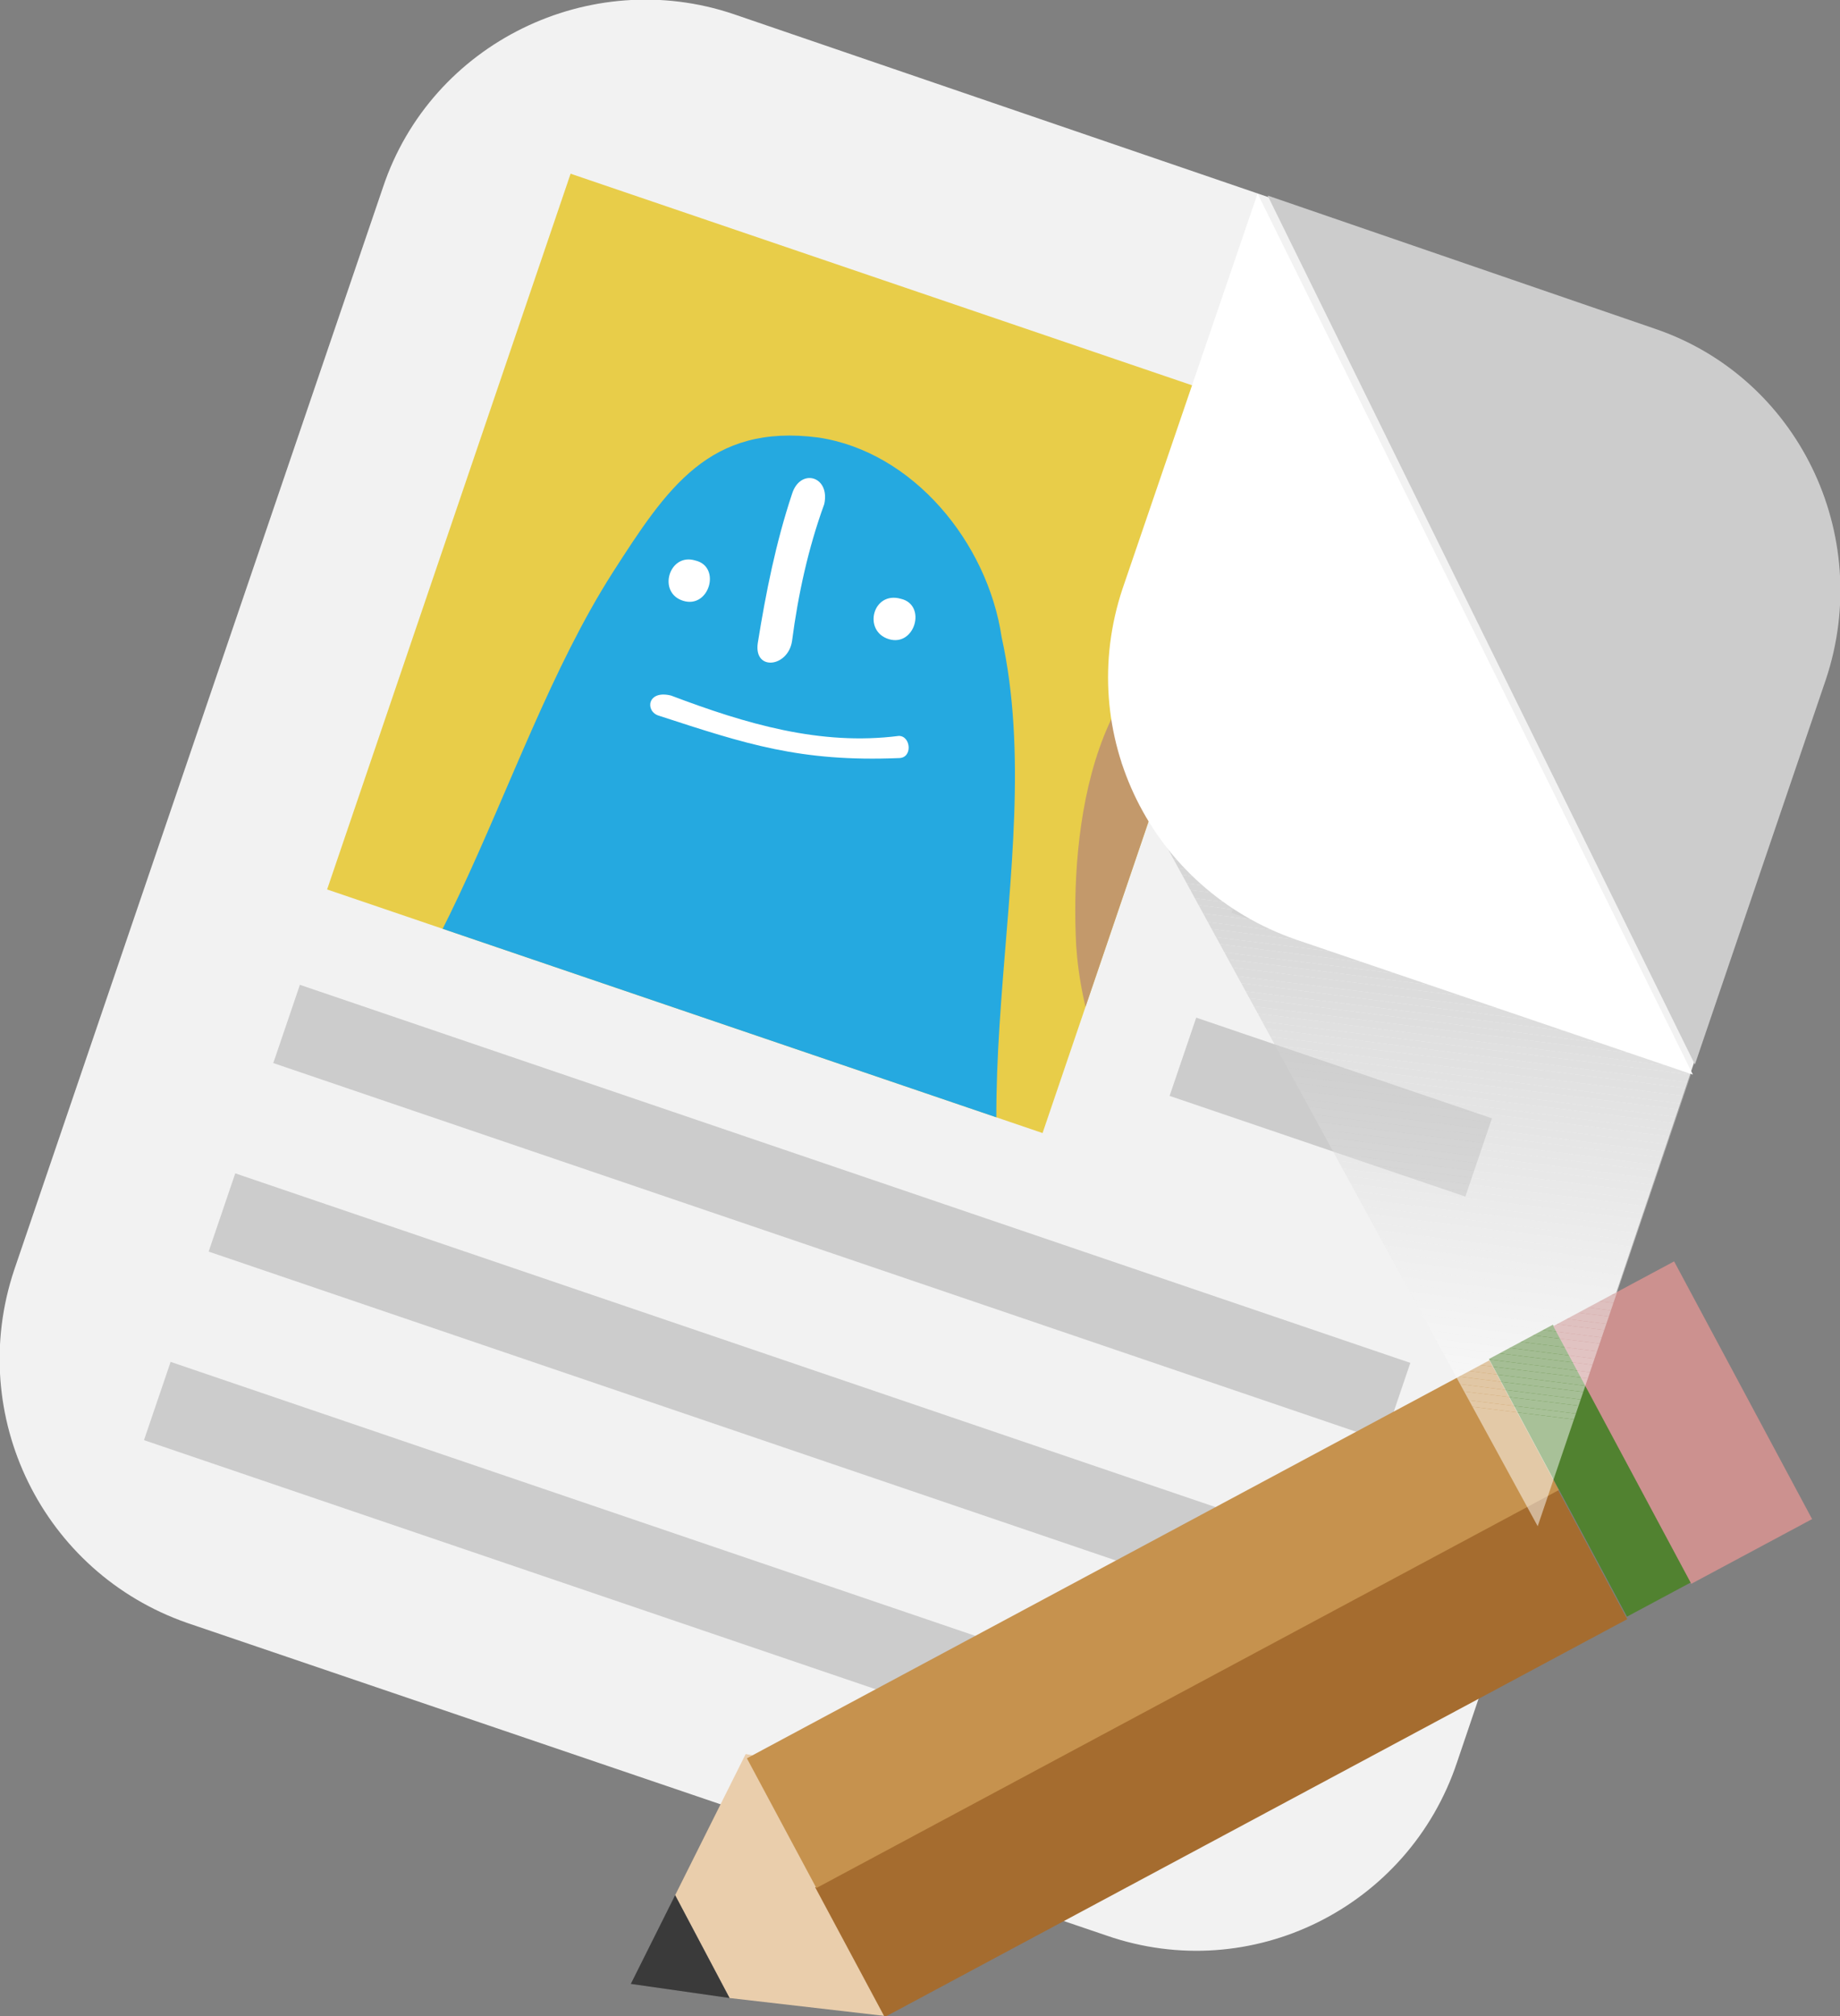 <svg xmlns="http://www.w3.org/2000/svg" xmlns:xlink="http://www.w3.org/1999/xlink" viewBox="0 0 91.3 100"><rect x="0" y="0" width="91.3" height="100" fill="#808080" stroke="none"/><style>.st2{fill:#ccc}.st13,.st15{fill:#fff}.st15{clip-path:url(#SVGID_4_)}</style><path d="M72.3 87.4c-2.4 7.2-10.2 11.1-17.4 8.6L9.3 80.5C2.1 78-1.7 70.2.7 63L19 9.3c2.4-7.2 10.3-11 17.4-8.6L82 16.3c7.2 2.4 11 10.2 8.5 17.4L72.3 87.4z" style="fill:#f2f2f2"/><path transform="rotate(-71.205 40.076 32.398)" style="fill:#e8cd49" d="M21.3 13.6h37.5v37.5H21.3z"/><path class="st2" d="m13.56 52.727 1.321-3.881L69.98 67.598l-1.32 3.881zM10.353 62.078l1.32-3.881 55.099 18.752-1.321 3.881zM7.145 71.43l1.321-3.882L63.564 86.3l-1.32 3.881z"/><path transform="rotate(-71.205 69.118 45.87)" style="fill:#e6e6e6" d="M67.1 38.1h4.1v15.5h-4.1z"/><path class="st2" d="m58.035 54.355 1.321-3.881 14.674 4.994-1.32 3.881z"/><path style="fill:#eaceac" d="m33.5 94 2.7 5.1 7.8.9 4.8-10.9L37 87z"/><path style="fill:#3a3a3a" d="m31.3 98.4 4.9.7-2.7-5.1z"/><path transform="rotate(-28.176 60.617 86.961)" style="fill:#a56c2f" d="M39.7 83.3h41.8v7.3H39.7z"/><path transform="rotate(-28.182 57.218 80.54)" style="fill:#c6924e" d="M36.3 76.9h41.8v7.3H36.3z"/><path transform="rotate(-28.182 78.886 72.964)" style="fill:#518230" d="M77.1 65.7h3.6v14.5h-3.6z"/><path transform="rotate(-28.176 83.517 70.565)" style="fill:#cc918f" d="M80.1 63.3h6.8v14.5h-6.8z"/><defs><path id="SVGID_1_" transform="rotate(-71.205 40.076 32.398)" d="M21.3 13.6h37.5v37.5H21.3z"/></defs><clipPath id="SVGID_2_"><use xlink:href="#SVGID_1_" style="overflow:visible"/></clipPath><g style="clip-path:url(#SVGID_2_)"><path d="M51.9 67.8c-5.5-11.3.3-24.9-2.2-36.2-.7-4.7-4.4-9.2-9.1-9.9-5.4-.7-7.5 2.5-10.2 6.7-6 9.4-8.2 23.3-18.2 29.5-2.2 1.5-4.8 1.8-7.2.4-2-1.1-2.9-3.4-5.5-3.7-2-.2-2.9 1-3.1 2.9-.3 3.4.8 8.2 3.8 10.1 3.8 2.3 8.8.2 12.6-1.1 4.4-1.5 8.8-3.7 13.5-4 4.6-.3 8.8 2.4 12.2 5.2 2.7 2.1 6.2 4.9 6 8.8-.1 2.5-2.4 6.9 1.4 7.8 3.1.7 6.7-2.3 8.3-4.7 3.6-4.8-.2-7.6-2.3-11.8" style="fill:#25a9e0"/><path d="M69.6 43.1c-.1-4.3-.1-13.7-8.2-12.4-7.3 1.1-8.3 10.6-8 16.2.2 3.1 1.4 7.5 4.2 10.1 6.3 5.8 24 2.8 19.1-5.4-1.5-2.5-5.2-3.3-6.5-5.7-.4-.8-.6-1.7-.6-2.8" style="fill:#c3996b"/><path class="st13" d="M33.9 29.8c1.3.4 1.9-1.7.6-2-1.3-.4-1.9 1.6-.6 2M44.1 31.7c1.3.4 1.9-1.7.6-2-1.4-.4-1.9 1.6-.6 2M32.7 35.5c4.3 1.4 7 2.3 11.9 2.1.7 0 .6-1.1 0-1.1-3.9.5-7.6-.6-11.3-2-1.2-.3-1.3.8-.6 1M39.3 24.5c-.8 2.4-1.3 4.9-1.7 7.4-.2 1.4 1.5 1.2 1.7-.1.3-2.3.8-4.6 1.6-6.8.3-1.4-1.2-1.8-1.6-.5"/></g><g style="opacity:.5;enable-background:new"><defs><path id="SVGID_3_" d="M76.3 75.7 55.6 37.8l28.3 15.5z"/></defs><clipPath id="SVGID_4_"><use xlink:href="#SVGID_3_" style="overflow:visible"/></clipPath><path class="st15" d="m55.6 67.6 28.1 3.5-.6 4.6H55.6z"/><path class="st15" d="m55.6 67.3 28.1 3.5v.3l-28.1-3.5z"/><path style="clip-path:url(#SVGID_4_);fill:#fefefe" d="m55.6 66.9 28.2 3.5-.1.4-28.1-3.5z"/><path style="clip-path:url(#SVGID_4_);fill:#fdfdfd" d="m55.6 66.5 28.2 3.6v.3l-28.2-3.5z"/><path style="clip-path:url(#SVGID_4_);fill:#fcfcfc" d="m55.6 66.2 28.3 3.5-.1.4-28.2-3.6z"/><path style="clip-path:url(#SVGID_4_);fill:#fbfbfb" d="m55.6 65.8 28.3 3.6v.3l-28.3-3.5z"/><path style="clip-path:url(#SVGID_4_);fill:#fafafa" d="M55.6 65.5 83.9 69v.4l-28.3-3.6z"/><path style="clip-path:url(#SVGID_4_);fill:#f9f9f9" d="m55.6 65.1 28.3 3.6v.3l-28.3-3.5z"/><path style="clip-path:url(#SVGID_4_);fill:#f8f8f8" d="m55.6 64.8 28.3 3.5v.4l-28.3-3.6z"/><path style="clip-path:url(#SVGID_4_);fill:#f7f7f7" d="M55.6 64.4 83.9 68v.3l-28.3-3.5z"/><path style="clip-path:url(#SVGID_4_);fill:#f6f6f6" d="m55.6 64.1 28.3 3.5v.4l-28.3-3.6z"/><path style="clip-path:url(#SVGID_4_);fill:#f5f5f5" d="m55.6 63.7 28.3 3.5v.4l-28.3-3.5z"/><path style="clip-path:url(#SVGID_4_);fill:#f4f4f4" d="m55.6 63.3 28.3 3.6v.3l-28.3-3.5z"/><path style="clip-path:url(#SVGID_4_);fill:#f3f3f3" d="m55.6 63 28.3 3.5v.4l-28.3-3.6z"/><path style="clip-path:url(#SVGID_4_);fill:#f2f2f2" d="m55.6 62.6 28.3 3.6v.3L55.6 63z"/><path style="clip-path:url(#SVGID_4_);fill:#f1f1f1" d="m55.6 62.3 28.3 3.5v.4l-28.3-3.6z"/><path style="clip-path:url(#SVGID_4_);fill:#f0f0f0" d="m55.6 61.9 28.3 3.6v.3l-28.3-3.5z"/><path style="clip-path:url(#SVGID_4_);fill:#efefef" d="m55.6 61.6 28.3 3.5v.4l-28.3-3.6z"/><path style="clip-path:url(#SVGID_4_);fill:#eee" d="m55.6 61.2 28.3 3.5v.4l-28.3-3.5z"/><path style="clip-path:url(#SVGID_4_);fill:#ededed" d="m55.6 60.8 28.3 3.6v.3l-28.3-3.5z"/><path style="clip-path:url(#SVGID_4_);fill:#ececec" d="M55.6 60.5 83.9 64v.4l-28.3-3.6z"/><path style="clip-path:url(#SVGID_4_);fill:#ebebeb" d="m55.6 60.1 28.3 3.6v.3l-28.3-3.5z"/><path style="clip-path:url(#SVGID_4_);fill:#eaeaea" d="m55.6 59.8 28.3 3.5v.4l-28.3-3.6z"/><path style="clip-path:url(#SVGID_4_);fill:#e9e9e9" d="M55.6 59.4 83.9 63v.3l-28.3-3.5z"/><path style="clip-path:url(#SVGID_4_);fill:#e8e8e8" d="m55.6 59.1 28.3 3.5v.4l-28.3-3.6z"/><path style="clip-path:url(#SVGID_4_);fill:#e7e7e7" d="m55.6 58.7 28.3 3.5v.4l-28.3-3.5z"/><path style="clip-path:url(#SVGID_4_);fill:#e6e6e6" d="m55.6 58.3 28.3 3.6v.3l-28.3-3.5z"/><path style="clip-path:url(#SVGID_4_);fill:#e5e5e5" d="m55.6 58 28.3 3.5v.4l-28.3-3.6z"/><path style="clip-path:url(#SVGID_4_);fill:#e4e4e4" d="m55.6 57.6 28.3 3.6v.3L55.6 58z"/><path style="clip-path:url(#SVGID_4_);fill:#e3e3e3" d="m55.6 57.3 28.3 3.5v.4l-28.3-3.6z"/><path style="clip-path:url(#SVGID_4_);fill:#e2e2e2" d="m55.6 56.9 28.3 3.6v.3l-28.3-3.5z"/><path style="clip-path:url(#SVGID_4_);fill:#e1e1e1" d="m55.6 56.6 28.3 3.5v.4l-28.3-3.6z"/><path style="clip-path:url(#SVGID_4_);fill:#e0e0e0" d="m55.6 56.2 28.3 3.6v.3l-28.3-3.5z"/><path style="clip-path:url(#SVGID_4_);fill:#dfdfdf" d="m55.6 55.9 28.3 3.5v.4l-28.3-3.6z"/><path style="clip-path:url(#SVGID_4_);fill:#dedede" d="M55.6 55.5 83.9 59v.4l-28.3-3.5z"/><path style="clip-path:url(#SVGID_4_);fill:#ddd" d="m55.6 55.1 28.3 3.6v.3l-28.3-3.5z"/><path style="clip-path:url(#SVGID_4_);fill:#dcdcdc" d="m55.6 54.8 28.3 3.5v.4l-28.3-3.6z"/><path style="clip-path:url(#SVGID_4_);fill:#dbdbdb" d="M55.6 54.4 83.9 58v.3l-28.3-3.5z"/><path style="clip-path:url(#SVGID_4_);fill:#dadada" d="m55.6 54.1 28.3 3.5v.4l-28.3-3.6z"/><path style="clip-path:url(#SVGID_4_);fill:#d9d9d9" d="m55.6 53.7 28.3 3.6v.3l-28.3-3.5z"/><path style="clip-path:url(#SVGID_4_);fill:#d8d8d8" d="m55.6 53.4 28.3 3.5v.4l-28.3-3.6z"/><path style="clip-path:url(#SVGID_4_);fill:#d7d7d7" d="m55.6 53 28.3 3.5v.4l-28.3-3.5z"/><path style="clip-path:url(#SVGID_4_);fill:#d6d6d6" d="m55.6 52.6 28.3 3.6v.3L55.6 53z"/><path style="clip-path:url(#SVGID_4_);fill:#d5d5d5" d="m55.6 52.3 28.3 3.5v.4l-28.3-3.6z"/><path style="clip-path:url(#SVGID_4_);fill:#d4d4d4" d="m55.6 51.9 28.3 3.6v.3l-28.3-3.5z"/><path style="clip-path:url(#SVGID_4_);fill:#d3d3d3" d="m55.6 51.6 28.3 3.5v.4l-28.3-3.6z"/><path style="clip-path:url(#SVGID_4_);fill:#d2d2d2" d="m55.6 51.2 28.3 3.6v.3l-28.3-3.5z"/><path style="clip-path:url(#SVGID_4_);fill:#d1d1d1" d="m55.6 50.9 28.3 3.5v.4l-28.3-3.6z"/><path style="clip-path:url(#SVGID_4_);fill:#d0d0d0" d="M55.6 50.5 83.9 54v.4l-28.3-3.5z"/><path style="clip-path:url(#SVGID_4_);fill:#cfcfcf" d="m55.6 50.1 28.3 3.6v.3l-28.3-3.5z"/><path style="clip-path:url(#SVGID_4_);fill:#cecece" d="m55.6 49.8 28.3 3.5v.4l-28.3-3.6z"/><path style="clip-path:url(#SVGID_4_);fill:#cdcdcd" d="M55.6 49.4 83.9 53v.3l-28.3-3.5z"/><path style="clip-path:url(#SVGID_4_);fill:#cbcbcb" d="m55.6 49.1 28.3 3.5v.4l-28.3-3.6z"/><path style="clip-path:url(#SVGID_4_);fill:#cacaca" d="m55.6 48.7 28.3 3.6v.3l-28.3-3.5z"/><path style="clip-path:url(#SVGID_4_);fill:#c9c9c9" d="m55.6 48.4 28.3 3.5v.4l-28.3-3.6z"/><path style="clip-path:url(#SVGID_4_);fill:#c8c8c8" d="m55.6 48 28.3 3.6v.3l-28.3-3.5z"/><path style="clip-path:url(#SVGID_4_);fill:#c7c7c7" d="m55.6 47.7 28.3 3.5v.4L55.6 48z"/><path style="clip-path:url(#SVGID_4_);fill:#c6c6c6" d="m55.6 47.3 28.3 3.5v.4l-28.3-3.5z"/><path style="clip-path:url(#SVGID_4_);fill:#c5c5c5" d="m55.6 46.9 28.3 3.6v.3l-28.3-3.5z"/><path style="clip-path:url(#SVGID_4_);fill:#c4c4c4" d="m55.6 46.6 28.3 3.5v.4l-28.3-3.6z"/><path style="clip-path:url(#SVGID_4_);fill:#c3c3c3" d="m55.6 46.2 28.3 3.6v.3l-28.3-3.5z"/><path style="clip-path:url(#SVGID_4_);fill:#c2c2c2" d="m55.6 45.9 28.3 3.5v.4l-28.3-3.6z"/><path style="clip-path:url(#SVGID_4_);fill:#c1c1c1" d="m55.6 45.5 28.3 3.6v.3l-28.3-3.5z"/><path style="clip-path:url(#SVGID_4_);fill:silver" d="m55.6 45.2 28.3 3.5v.4l-28.3-3.6z"/><path style="clip-path:url(#SVGID_4_);fill:#bfbfbf" d="m55.6 44.8 28.3 3.5v.4l-28.3-3.5z"/><path style="clip-path:url(#SVGID_4_);fill:#bebebe" d="M55.6 44.4 83.9 48v.3l-28.3-3.5z"/><path style="clip-path:url(#SVGID_4_);fill:#bdbdbd" d="m55.6 44.1 28.3 3.5v.4l-28.3-3.6z"/><path style="clip-path:url(#SVGID_4_);fill:#bcbcbc" d="m55.6 43.7 28.3 3.6v.3l-28.3-3.5z"/><path style="clip-path:url(#SVGID_4_);fill:#bbb" d="m55.6 43.4 28.3 3.5v.4l-28.3-3.6z"/><path style="clip-path:url(#SVGID_4_);fill:#bababa" d="m55.6 43 28.3 3.6v.3l-28.3-3.5z"/><path style="clip-path:url(#SVGID_4_);fill:#b9b9b9" d="m55.6 42.7 28.3 3.5v.4L55.6 43z"/><path style="clip-path:url(#SVGID_4_);fill:#b8b8b8" d="m55.6 42.3 28.3 3.5v.4l-28.3-3.5z"/><path style="clip-path:url(#SVGID_4_);fill:#b7b7b7" d="m55.6 42 28.3 3.5v.3l-28.3-3.5z"/><path style="clip-path:url(#SVGID_4_);fill:#b6b6b6" d="m55.6 41.6 28.3 3.5v.4L55.6 42z"/><path style="clip-path:url(#SVGID_4_);fill:#b5b5b5" d="m55.6 41.2 28.3 3.6v.3l-28.3-3.5z"/><path style="clip-path:url(#SVGID_4_);fill:#b4b4b4" d="m55.6 40.9 28.3 3.5v.4l-28.3-3.6z"/><path style="clip-path:url(#SVGID_4_);fill:#b3b3b3" d="m55.6 40.5 28.3 3.6v.3l-28.3-3.5z"/><path style="clip-path:url(#SVGID_4_);fill:#b2b2b2" d="m55.6 40.2 28.3 3.5v.4l-28.3-3.6z"/><path style="clip-path:url(#SVGID_4_);fill:#b1b1b1" d="m55.6 39.8 28.3 3.6v.3l-28.3-3.5z"/><path style="clip-path:url(#SVGID_4_);fill:#b0b0b0" d="M55.6 39.5 83.9 43v.4l-28.3-3.6z"/><path style="clip-path:url(#SVGID_4_);fill:#afafaf" d="m55.6 39.1 28.3 3.5v.4l-28.3-3.5z"/><path style="clip-path:url(#SVGID_4_);fill:#aeaeae" d="m55.6 38.7 28.3 3.6v.3l-28.3-3.5z"/><path style="clip-path:url(#SVGID_4_);fill:#adadad" d="m55.6 38.4 28.3 3.5v.4l-28.3-3.6z"/><path style="clip-path:url(#SVGID_4_);fill:#acacac" d="m55.6 38 28.3 3.6v.3l-28.3-3.5z"/><path style="clip-path:url(#SVGID_4_);fill:#ababab" d="m56.6 37.8 27.3 3.4v.4L55.6 38v-.2z"/><path style="clip-path:url(#SVGID_4_);fill:#aaa" d="m59.5 37.8 24.4 3.1v.3l-27.3-3.4z"/><path style="clip-path:url(#SVGID_4_);fill:#a9a9a9" d="m62.3 37.8 21.6 2.7v.4l-24.4-3.1z"/><path style="clip-path:url(#SVGID_4_);fill:#a8a8a8" d="m65.2 37.8 18.7 2.3v.4l-21.6-2.7z"/><path style="clip-path:url(#SVGID_4_);fill:#a7a7a7" d="m68 37.8 15.9 2v.3l-18.7-2.3z"/><path style="clip-path:url(#SVGID_4_);fill:#a6a6a6" d="m70.9 37.8 13 1.6v.4l-15.9-2z"/><path style="clip-path:url(#SVGID_4_);fill:#a5a5a5" d="m73.7 37.8 10.2 1.3v.3l-13-1.6z"/><path style="clip-path:url(#SVGID_4_);fill:#a4a4a4" d="m76.5 37.8 7.4.9v.4l-10.2-1.3z"/><path style="clip-path:url(#SVGID_4_);fill:#a3a3a3" d="m79.4 37.8 4.5.6v.3l-7.4-.9z"/><path style="clip-path:url(#SVGID_4_);fill:#a2a2a2" d="m82.2 37.8 1.7.2v.4l-4.5-.6z"/><path style="clip-path:url(#SVGID_4_);fill:#a1a1a1" d="m83.9 38-1.7-.2h1.7z"/></g><path class="st13" d="M64.3 46.6 84 53.3 62.4 9.6l-6.7 19.6c-2.4 7.2 1.4 14.9 8.6 17.4z"/><path class="st2" d="m84.1 52.8 6.5-19.1c2.4-7.2-1.4-15-8.5-17.4L62.9 9.7l21.2 43.1z"/></svg>